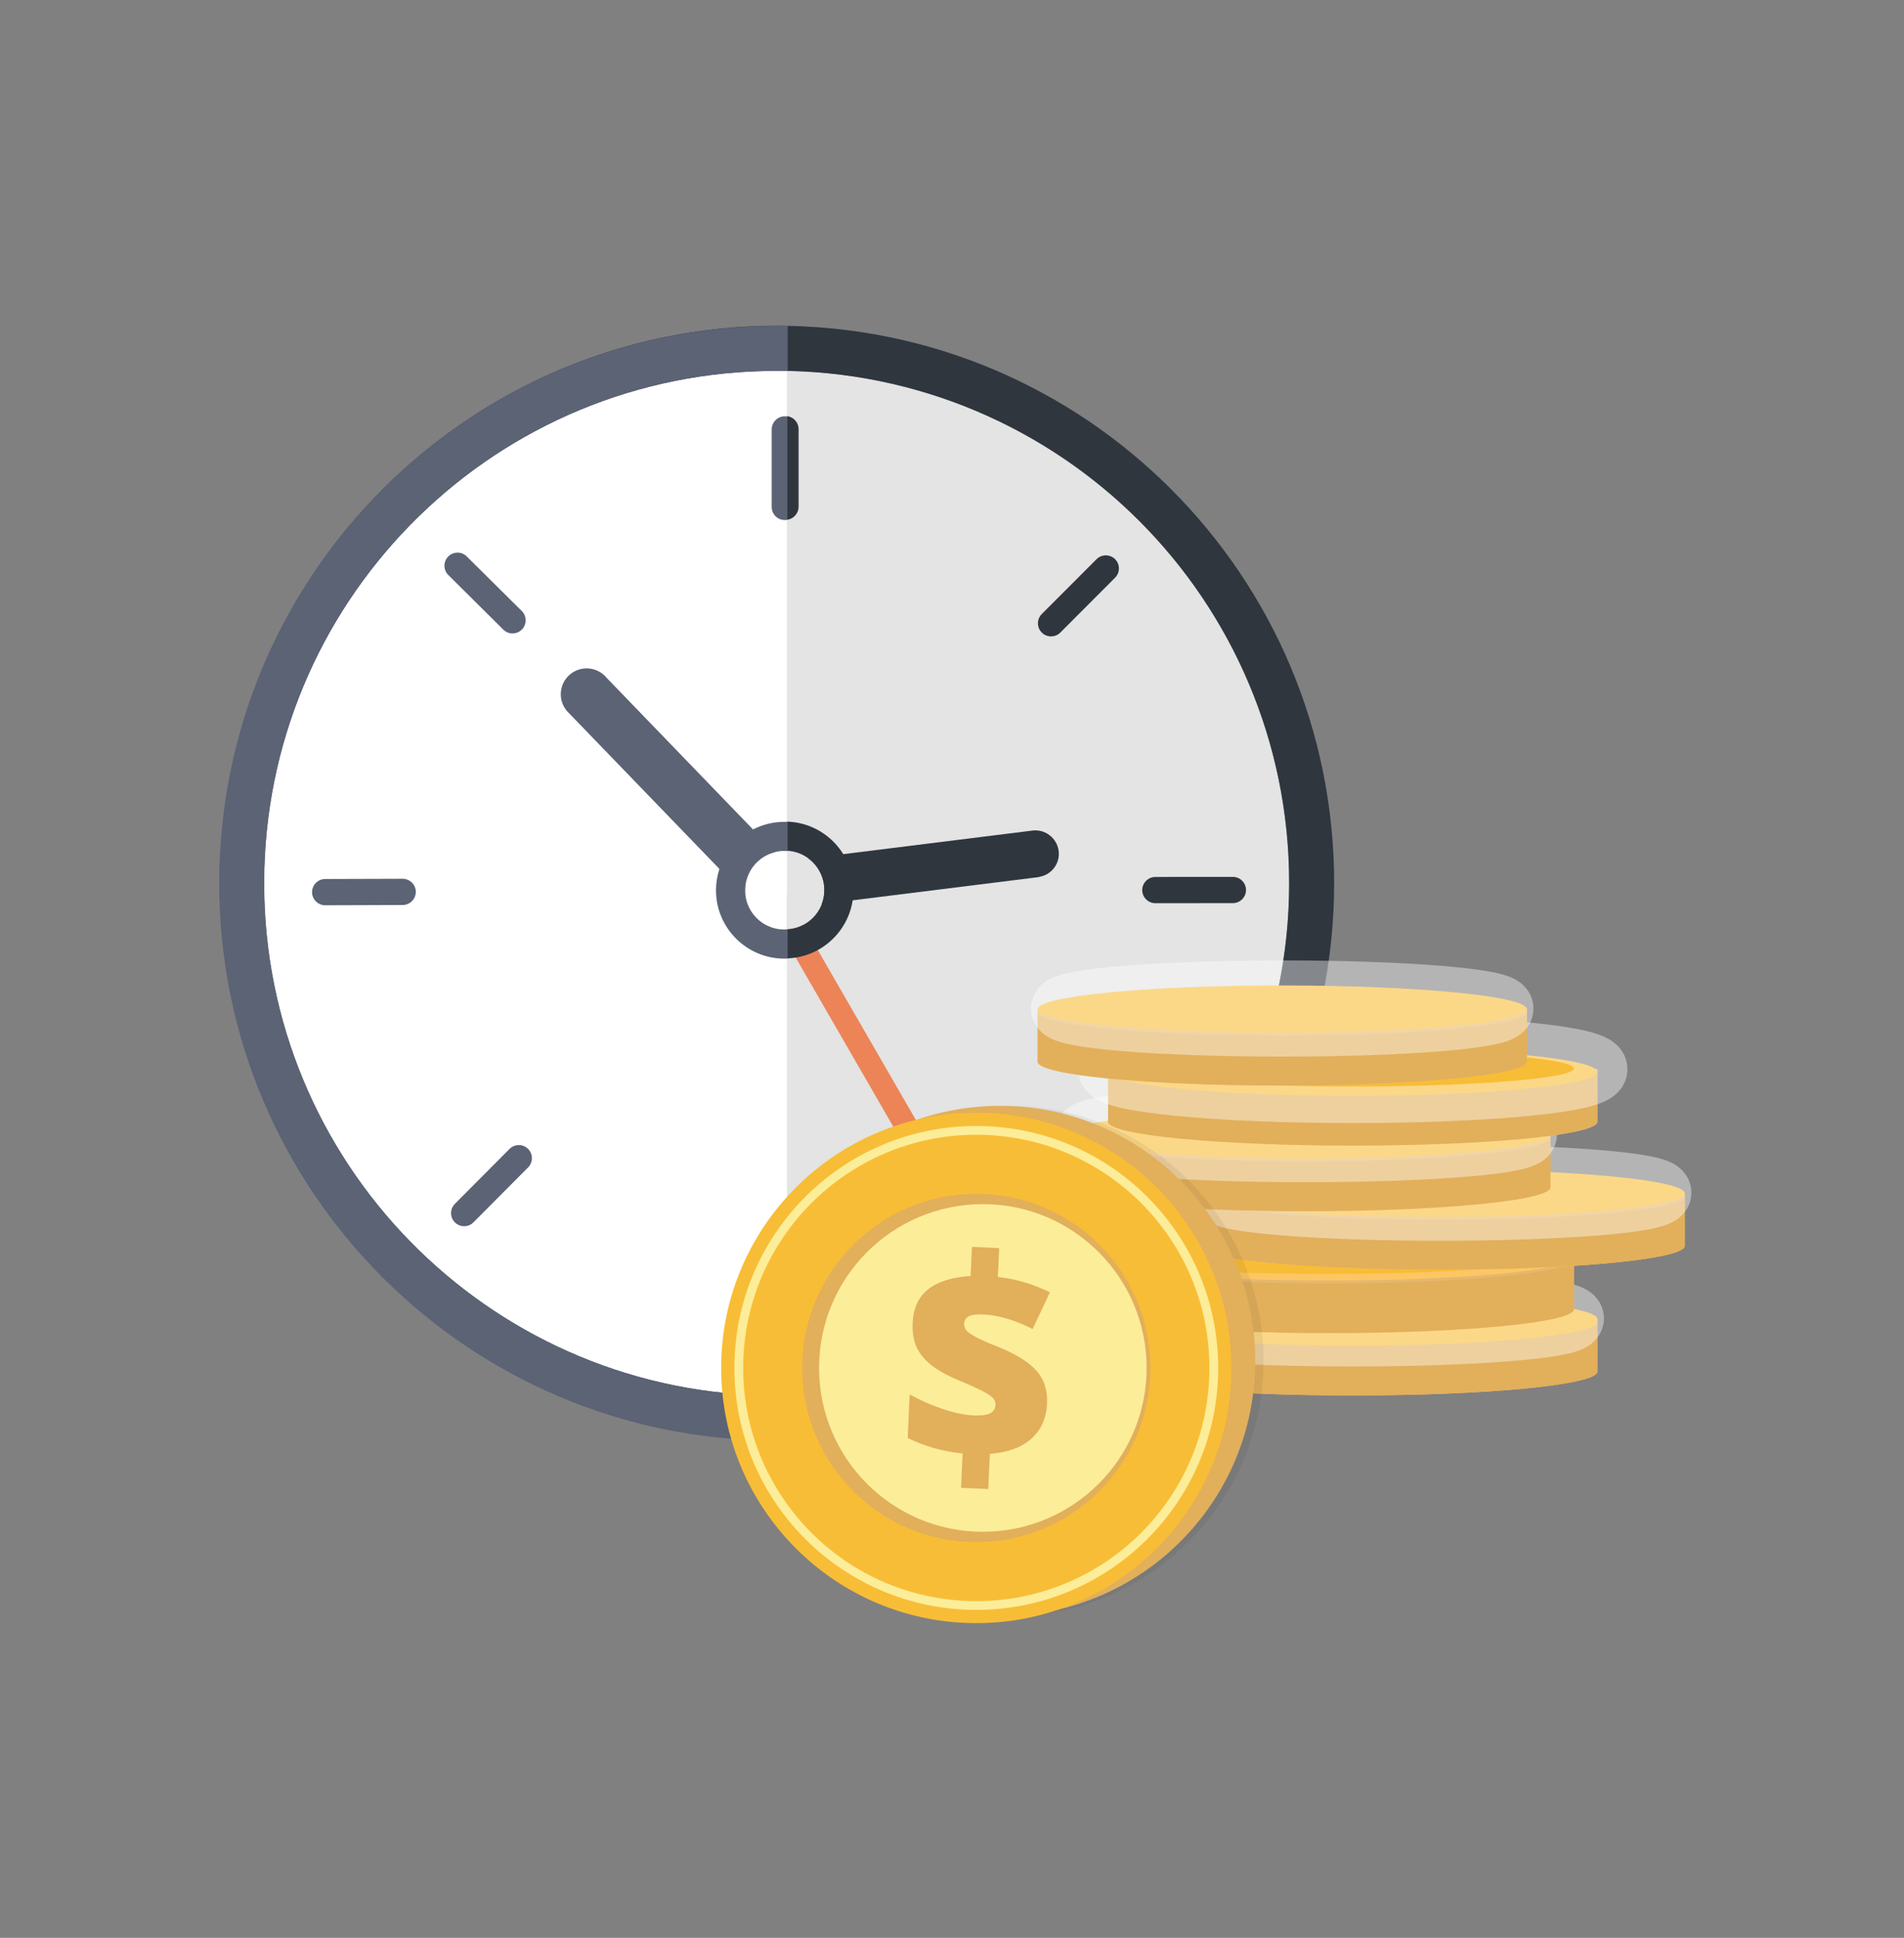 <?xml version="1.0" encoding="utf-8"?>
<!-- Generator: Adobe Illustrator 16.0.0, SVG Export Plug-In . SVG Version: 6.00 Build 0)  -->
<!DOCTYPE svg PUBLIC "-//W3C//DTD SVG 1.1//EN" "http://www.w3.org/Graphics/SVG/1.1/DTD/svg11.dtd">
<svg version="1.1" id="Layer_1" xmlns="http://www.w3.org/2000/svg" xmlns:xlink="http://www.w3.org/1999/xlink" x="0px" y="0px"
	 width="63.346px" height="64.456px" viewBox="-727.478 -314.898 63.346 64.456"
	 enable-background="new -727.478 -314.898 63.346 64.456" xml:space="preserve">
<rect x="-727.478" y="-314.898" width="63.346" height="64.456" fill="#808080" stroke="none"/>
<g>
	<circle fill="#E3E4E3" cx="-701.627" cy="-285.527" r="17.04"/>
	<path fill="#2F363E" d="M-701.628-302.565c9.412,0,17.04,7.628,17.04,17.038c0,9.411-7.628,17.04-17.04,17.04
		c-9.409,0-17.039-7.629-17.039-17.04C-718.667-294.937-711.037-302.565-701.628-302.565 M-701.628-304.063
		c-1.257,0-2.514,0.127-3.733,0.377c-1.191,0.243-2.363,0.607-3.482,1.08c-1.099,0.466-2.158,1.04-3.148,1.71
		c-0.981,0.662-1.904,1.425-2.743,2.263c-0.838,0.838-1.599,1.761-2.262,2.741c-0.67,0.992-1.245,2.051-1.709,3.149
		c-0.475,1.12-0.838,2.292-1.081,3.482c-0.25,1.221-0.377,2.477-0.377,3.733c0,1.258,0.127,2.514,0.377,3.734
		c0.243,1.191,0.606,2.362,1.081,3.481c0.464,1.1,1.039,2.159,1.709,3.15c0.663,0.981,1.424,1.903,2.262,2.742
		c0.839,0.838,1.762,1.599,2.743,2.263c0.99,0.669,2.05,1.244,3.148,1.708c1.119,0.475,2.291,0.838,3.482,1.081
		c1.22,0.25,2.477,0.377,3.733,0.377s2.513-0.127,3.734-0.377c1.19-0.243,2.362-0.606,3.481-1.081c1.1-0.464,2.158-1.039,3.15-1.708
		c0.98-0.664,1.903-1.425,2.741-2.263c0.839-0.839,1.6-1.761,2.263-2.742c0.67-0.991,1.246-2.051,1.71-3.15
		c0.474-1.119,0.837-2.29,1.081-3.481c0.249-1.221,0.377-2.477,0.377-3.734c0-1.257-0.128-2.513-0.377-3.733
		c-0.244-1.19-0.607-2.362-1.081-3.482c-0.464-1.099-1.04-2.157-1.71-3.149c-0.663-0.98-1.424-1.903-2.263-2.741
		c-0.838-0.838-1.761-1.601-2.741-2.263c-0.992-0.67-2.051-1.244-3.15-1.71c-1.119-0.473-2.291-0.837-3.481-1.08
		C-699.115-303.936-700.371-304.063-701.628-304.063L-701.628-304.063z"/>
	
		<rect x="-699.612" y="-285.738" transform="matrix(0.866 -0.5 0.5 0.866 46.801 -387.009)" fill="#EC8457" width="0.762" height="9.691"/>
	<path fill="#5B6375" d="M-701.605-286.49L-701.605-286.49L-701.605-286.49c-0.001-0.002-0.003-0.004-0.005-0.006l-5.661-5.861
		c-0.157-0.193-0.397-0.317-0.666-0.317c-0.476,0-0.862,0.386-0.862,0.86c0,0.25,0.107,0.476,0.277,0.633l5.684,5.884
		c0.014,0.014,0.028,0.024,0.044,0.033c0.155,0.142,0.356,0.229,0.582,0.229c0.472,0,0.854-0.383,0.854-0.855
		C-701.359-286.124-701.453-286.335-701.605-286.49z"/>
	<path fill="#2F363E" d="M-693.135-287.272L-693.135-287.272L-693.135-287.272c-0.004,0-0.006,0.001-0.008,0.002l-7.358,0.917
		c-0.227,0.009-0.447,0.116-0.594,0.312c-0.258,0.347-0.187,0.837,0.161,1.096c0.182,0.137,0.405,0.182,0.612,0.144l7.385-0.921
		c0.018-0.001,0.035-0.007,0.051-0.014c0.187-0.034,0.359-0.135,0.481-0.298c0.257-0.343,0.186-0.83-0.16-1.088
		C-692.735-287.25-692.94-287.297-693.135-287.272z"/>
	<g>
		<circle fill="#E3E4E3" cx="-701.359" cy="-285.294" r="1.308"/>
		<path fill="#2F363E" d="M-701.359-286.603c0.723,0,1.308,0.587,1.308,1.309c0,0.723-0.585,1.308-1.308,1.308
			s-1.308-0.585-1.308-1.308C-702.667-286.016-702.082-286.603-701.359-286.603 M-701.359-287.57c-1.256,0-2.275,1.021-2.275,2.275
			c0,1.255,1.02,2.275,2.275,2.275c1.255,0,2.275-1.021,2.275-2.275C-699.084-286.548-700.104-287.57-701.359-287.57
			L-701.359-287.57z"/>
	</g>
	<path fill="#2F363E" d="M-701.345-297.607L-701.345-297.607c-0.24,0-0.437-0.196-0.437-0.436v-2.58
		c0-0.239,0.196-0.436,0.437-0.436l0,0c0.239,0,0.436,0.196,0.436,0.436v2.58C-700.91-297.803-701.106-297.607-701.345-297.607z"/>
	<path fill="#2F363E" d="M-692.818-293.858L-692.818-293.858c-0.17-0.17-0.17-0.446,0-0.616l1.823-1.825
		c0.168-0.169,0.446-0.169,0.616,0l0,0c0.17,0.17,0.17,0.447,0,0.616l-1.822,1.825
		C-692.371-293.688-692.648-293.688-692.818-293.858z"/>
	<path fill="#2F363E" d="M-689.476-285.292L-689.476-285.292c0-0.239,0.196-0.436,0.437-0.437l2.579-0.002
		c0.239-0.001,0.436,0.195,0.436,0.436l0,0c0.001,0.239-0.195,0.436-0.435,0.436l-2.579,0.003
		C-689.279-284.856-689.476-285.053-689.476-285.292z"/>
	<path fill="#2F363E" d="M-693.021-277.033L-693.021-277.033c0.169-0.17,0.446-0.171,0.616-0.001l1.826,1.82
		c0.17,0.169,0.17,0.446,0.001,0.617l0,0c-0.169,0.169-0.446,0.17-0.616,0.001l-1.827-1.821
		C-693.191-276.585-693.191-276.864-693.021-277.033z"/>
	<path fill="#2F363E" d="M-701.32-273.41L-701.32-273.41c0.24,0,0.436,0.195,0.437,0.437l0.005,2.579
		c0.001,0.239-0.195,0.436-0.435,0.436l0,0c-0.24,0.001-0.437-0.194-0.437-0.434l-0.006-2.58
		C-701.756-273.211-701.56-273.409-701.32-273.41z"/>
	<path fill="#2F363E" d="M-709.888-276.692L-709.888-276.692c0.17,0.169,0.172,0.446,0.003,0.616l-1.82,1.828
		c-0.169,0.171-0.445,0.171-0.615,0.002l0,0c-0.17-0.169-0.172-0.446-0.002-0.616l1.818-1.828
		C-710.336-276.86-710.057-276.862-709.888-276.692z"/>
	<path fill="#2F363E" d="M-713.623-285.241L-713.623-285.241c0.001,0.24-0.195,0.437-0.434,0.438l-2.58,0.008
		c-0.239,0.001-0.437-0.195-0.438-0.436l0,0c0-0.238,0.195-0.436,0.435-0.437l2.58-0.008
		C-713.82-285.677-713.623-285.48-713.623-285.241z"/>
	<path fill="#2F363E" d="M-710.094-293.964L-710.094-293.964c-0.169,0.17-0.446,0.171-0.616,0.002l-1.831-1.817
		c-0.17-0.168-0.171-0.446-0.002-0.616l0,0c0.168-0.17,0.446-0.171,0.616-0.002l1.831,1.817
		C-709.927-294.413-709.926-294.134-710.094-293.964z"/>
	<path fill="#FFFFFF" d="M-701.299-302.553v34.069c-0.005,0-0.009,0-0.015,0.001c-0.011,0-0.022,0-0.033,0
		c-0.019,0.001-0.04,0.001-0.063,0.002c-0.081,0.001-0.161,0.001-0.24,0.001c-0.146,0-0.294-0.002-0.439-0.005
		c-9.211-0.226-16.605-7.766-16.605-17.034s7.392-16.81,16.605-17.033c0.146-0.003,0.293-0.005,0.439-0.005
		c0.113,0,0.225,0.001,0.337,0.003C-701.307-302.553-701.303-302.553-701.299-302.553z"/>
	<path fill="#5B6375" d="M-701.65-304.055c-1.257,0-2.513,0.126-3.733,0.377c-1.19,0.243-2.362,0.606-3.481,1.08
		c-1.099,0.465-2.157,1.04-3.149,1.709c-0.981,0.663-1.903,1.424-2.742,2.263s-1.6,1.761-2.263,2.743
		c-0.669,0.991-1.244,2.05-1.709,3.148c-0.475,1.119-0.837,2.291-1.081,3.481c-0.249,1.222-0.377,2.478-0.377,3.734
		s0.128,2.513,0.377,3.734c0.244,1.191,0.606,2.362,1.081,3.481c0.465,1.099,1.04,2.158,1.709,3.149
		c0.663,0.98,1.424,1.903,2.263,2.742s1.761,1.601,2.742,2.263c0.992,0.67,2.051,1.245,3.149,1.709
		c1.119,0.474,2.291,0.838,3.481,1.081c1.221,0.25,2.477,0.377,3.733,0.377c0.126,0,0.251-0.002,0.378-0.004v-1.498
		c-0.014,0-0.026,0.001-0.041,0.001c-0.011,0-0.022,0-0.033,0c-0.021,0.001-0.043,0.001-0.063,0.002
		c-0.081,0.001-0.161,0.001-0.24,0.001c-0.146,0-0.294-0.002-0.439-0.005c-9.205-0.233-16.599-7.771-16.599-17.034
		c0-9.263,7.394-16.8,16.599-17.033c0.146-0.003,0.293-0.005,0.439-0.005c0.113,0,0.225,0.001,0.337,0.003h0.015
		c0.008,0,0.018,0.001,0.026,0.001v-1.498C-701.399-304.053-701.524-304.055-701.65-304.055z"/>
	<polygon fill="#EC8457" points="-701.299,-285.146 -701.299,-283.621 -701.495,-283.984 -702.012,-284.89 -701.361,-285.271 	"/>
	<path fill="#5B6375" d="M-701.627-286.482L-701.627-286.482L-701.627-286.482c-0.001-0.003-0.003-0.004-0.005-0.006l-5.661-5.862
		c-0.157-0.193-0.398-0.317-0.667-0.317c-0.476,0-0.861,0.386-0.861,0.86c0,0.251,0.107,0.477,0.277,0.634l5.683,5.883
		c0.014,0.014,0.029,0.025,0.046,0.035c0.152,0.141,0.354,0.227,0.58,0.227c0.473,0,0.854-0.383,0.854-0.855
		C-701.382-286.116-701.474-286.328-701.627-286.482z"/>
	<path fill="#FFFFFF" d="M-701.299-286.59v2.606c0,0.004-0.06,0.004-0.097,0.004c-0.033,0-0.061,0-0.094-0.004
		c-0.631-0.047-1.134-0.544-1.196-1.171c-0.005-0.043-0.005-0.088-0.005-0.132c0-0.613,0.423-1.128,0.991-1.269
		c0.102-0.026,0.194-0.04,0.304-0.04C-701.358-286.595-701.299-286.594-701.299-286.59z"/>
	<path fill="#5B6375" d="M-701.698-286.555c0.102-0.026,0.207-0.04,0.316-0.04c0.037,0,0.074,0.001,0.109,0.005v-0.969
		c-0.035-0.003-0.072-0.003-0.109-0.003c-0.376,0-0.73,0.091-1.044,0.254c-0.524,0.271-0.93,0.742-1.117,1.312
		c-0.074,0.223-0.114,0.462-0.114,0.71c0,1.255,1.021,2.274,2.275,2.274c0.037,0,0.074,0,0.109-0.003v-0.969
		c-0.035,0.004-0.072,0.004-0.109,0.004c-0.033,0-0.066,0-0.101-0.004c-0.631-0.047-1.137-0.544-1.199-1.171
		c-0.006-0.043-0.008-0.088-0.008-0.132C-702.689-285.9-702.266-286.415-701.698-286.555z"/>
	<path fill="#5B6375" d="M-701.299-301.044v3.439c-0.022,0.004-0.046,0.005-0.069,0.005c-0.239,0-0.436-0.195-0.436-0.436v-2.579
		c0-0.239,0.196-0.437,0.436-0.437C-701.344-301.051-701.321-301.049-701.299-301.044z"/>
	<path fill="#5B6375" d="M-701.272-273.395v3.44c-0.021,0.003-0.041,0.004-0.062,0.004c-0.001,0-0.001,0-0.001,0
		c-0.24,0-0.436-0.195-0.436-0.435l-0.007-2.579c0-0.24,0.196-0.437,0.437-0.437C-701.318-273.401-701.296-273.4-701.272-273.395z"
		/>
	<path fill="#5B6375" d="M-709.91-276.685L-709.91-276.685c0.17,0.169,0.171,0.446,0.002,0.617l-1.819,1.828
		c-0.169,0.17-0.446,0.171-0.616,0.001l0,0c-0.17-0.169-0.171-0.446-0.002-0.616l1.819-1.828
		C-710.356-276.853-710.08-276.855-709.91-276.685z"/>
	<path fill="#5B6375" d="M-713.644-285.234L-713.644-285.234c0,0.24-0.195,0.437-0.435,0.438l-2.579,0.009
		c-0.24,0-0.437-0.195-0.438-0.436l0,0c-0.001-0.239,0.195-0.437,0.435-0.438l2.579-0.008
		C-713.842-285.668-713.645-285.473-713.644-285.234z"/>
	<path fill="#5B6375" d="M-710.116-293.958L-710.116-293.958c-0.169,0.17-0.446,0.172-0.616,0.003l-1.831-1.817
		c-0.171-0.169-0.171-0.446-0.002-0.616l0,0c0.169-0.17,0.446-0.172,0.616-0.002l1.831,1.816
		C-709.948-294.405-709.947-294.127-710.116-293.958z"/>
	<path fill="#2F363E" d="M-701.299-304.431v0.749c0,0,0.008-0.001,0-0.001V-304.431L-701.299-304.431z"/>
	<g>
		<path fill="#FDC665" d="M-674.334-271.023v1.747c0,0.372-2.632,0.684-6.183,0.769c-0.626,0.015-1.281,0.023-1.956,0.023
			c-4.496,0-8.139-0.355-8.139-0.792v-1.747H-674.334z"/>
		<path fill="#E2AF5B" d="M-690.612-271.023v1.747c0,0.437,3.644,0.792,8.14,0.792c4.495,0,8.139-0.355,8.139-0.792v-1.747H-690.612
			z"/>
		<ellipse fill="#F8BD36" cx="-682.473" cy="-270.931" rx="8.139" ry="0.792"/>
		<ellipse fill="#F8BD36" cx="-682.473" cy="-271.023" rx="8.139" ry="0.791"/>
		
			<ellipse opacity="0.41" fill="none" stroke="#FFFFFF" stroke-width="2" stroke-miterlimit="10" cx="-682.473" cy="-271.047" rx="7.358" ry="0.6"/>
		<path fill="#FDC665" d="M-675.115-273.097v1.747c0,0.372-2.633,0.684-6.182,0.769c-0.628,0.016-1.283,0.022-1.958,0.022
			c-4.494,0-8.139-0.354-8.139-0.791v-1.747H-675.115z"/>
		<path fill="#E2AF5B" d="M-691.393-273.097v1.747c0,0.438,3.645,0.792,8.139,0.792c4.495,0,8.14-0.354,8.14-0.792v-1.747H-691.393z
			"/>
		<ellipse opacity="0.11" fill="#FFFFFF" cx="-683.254" cy="-273.005" rx="8.139" ry="0.792"/>
		<ellipse fill="#FDC665" cx="-683.254" cy="-273.097" rx="8.139" ry="0.791"/>
		<ellipse fill="#F8BD36" cx="-683.255" cy="-273.121" rx="7.357" ry="0.599"/>
		<path fill="#FDC665" d="M-671.425-275.205v1.747c0,0.372-2.632,0.684-6.183,0.769c-0.626,0.016-1.282,0.023-1.957,0.023
			c-4.495,0-8.138-0.354-8.138-0.792v-1.747H-671.425z"/>
		<path fill="#E2AF5B" d="M-687.702-275.205v1.747c0,0.438,3.643,0.792,8.138,0.792c4.496,0,8.14-0.354,8.14-0.792v-1.747H-687.702z
			"/>
		<ellipse opacity="0.11" fill="#FFFFFF" cx="-679.563" cy="-275.112" rx="8.139" ry="0.791"/>
		<ellipse fill="#F8BD36" cx="-679.563" cy="-275.205" rx="8.139" ry="0.791"/>
		
			<ellipse opacity="0.41" fill="none" stroke="#FFFFFF" stroke-width="2" stroke-miterlimit="10" cx="-679.564" cy="-275.228" rx="7.358" ry="0.6"/>
		<path fill="#FDC665" d="M-675.897-277.151v1.748c0,0.371-2.631,0.683-6.181,0.768c-0.628,0.016-1.282,0.023-1.958,0.023
			c-4.494,0-8.138-0.354-8.138-0.791v-1.748H-675.897z"/>
		<path fill="#E2AF5B" d="M-692.174-277.151v1.747c0,0.438,3.644,0.792,8.139,0.792s8.138-0.354,8.138-0.792v-1.747H-692.174z"/>
		<ellipse opacity="0.11" fill="#FFFFFF" cx="-684.035" cy="-277.058" rx="8.138" ry="0.791"/>
		<ellipse fill="#F8BD36" cx="-684.035" cy="-277.151" rx="8.138" ry="0.792"/>
		
			<ellipse opacity="0.41" fill="none" stroke="#FFFFFF" stroke-width="2" stroke-miterlimit="10" cx="-684.035" cy="-277.174" rx="7.358" ry="0.599"/>
		<path fill="#FDC665" d="M-674.334-279.335v1.748c0,0.371-2.632,0.684-6.183,0.768c-0.626,0.016-1.281,0.024-1.956,0.024
			c-4.496,0-8.139-0.354-8.139-0.792v-1.748H-674.334z"/>
		<path fill="#E2AF5B" d="M-690.612-279.335v1.748c0,0.438,3.644,0.792,8.14,0.792c4.495,0,8.139-0.354,8.139-0.792v-1.748H-690.612
			z"/>
		<ellipse fill="#F8BD36" cx="-682.473" cy="-279.243" rx="8.139" ry="0.793"/>
		
			<ellipse opacity="0.41" fill="none" stroke="#FFFFFF" stroke-width="2" stroke-miterlimit="10" cx="-682.473" cy="-279.335" rx="8.139" ry="0.792"/>
		<ellipse fill="#F8BD36" cx="-682.473" cy="-279.358" rx="7.358" ry="0.599"/>
		<path fill="#FDC665" d="M-676.677-281.329v1.747c0,0.371-2.633,0.684-6.183,0.769c-0.626,0.015-1.282,0.022-1.956,0.022
			c-4.495,0-8.139-0.354-8.139-0.791v-1.747H-676.677z"/>
		<path fill="#E2AF5B" d="M-692.955-281.329v1.747c0,0.438,3.644,0.792,8.139,0.792c4.494,0,8.139-0.354,8.139-0.792v-1.747
			H-692.955z"/>
		<ellipse opacity="0.11" fill="#FFFFFF" cx="-684.816" cy="-281.237" rx="8.139" ry="0.792"/>
		<ellipse fill="#F8BD36" cx="-684.816" cy="-281.329" rx="8.139" ry="0.791"/>
		
			<ellipse opacity="0.41" fill="none" stroke="#FFFFFF" stroke-width="2" stroke-miterlimit="10" cx="-684.817" cy="-281.353" rx="7.357" ry="0.6"/>
		<circle opacity="0.07" fill="#231F20" cx="-693.928" cy="-269.628" r="8.488"/>
		<circle fill="#E2AF5B" cx="-694.205" cy="-269.628" r="8.488"/>
		<circle fill="#F8BD36" cx="-694.997" cy="-269.398" r="8.488"/>
		<path fill="#FCED99" d="M-694.997-277.446c-4.443,0-8.047,3.604-8.047,8.048c0,4.443,3.604,8.047,8.047,8.047
			c4.444,0,8.048-3.604,8.048-8.047C-686.949-273.842-690.552-277.446-694.997-277.446z M-694.997-261.642
			c-4.283,0-7.755-3.474-7.755-7.756c0-4.283,3.472-7.756,7.755-7.756s7.756,3.473,7.756,7.756
			C-687.241-265.116-690.714-261.642-694.997-261.642z"/>
		<circle fill="#E2AF5B" cx="-694.996" cy="-269.398" r="5.793"/>
		<circle fill="#FCED99" cx="-694.779" cy="-269.398" r="5.449"/>
		<path fill="#E2AF5B" d="M-695.452-266.556c-0.638-0.058-1.246-0.229-1.826-0.512l0.065-1.451c0.331,0.188,0.691,0.347,1.082,0.479
			c0.391,0.134,0.737,0.207,1.037,0.221c0.248,0.011,0.431-0.011,0.549-0.064c0.118-0.056,0.18-0.153,0.187-0.293
			c0.004-0.096-0.034-0.18-0.113-0.25c-0.081-0.071-0.216-0.153-0.405-0.247c-0.19-0.093-0.447-0.206-0.771-0.342
			c-0.364-0.152-0.656-0.32-0.875-0.501c-0.22-0.181-0.377-0.379-0.471-0.595c-0.095-0.217-0.134-0.481-0.12-0.796
			c0.021-0.481,0.193-0.851,0.515-1.107s0.793-0.404,1.413-0.441l0.044-0.97l0.905,0.041l-0.044,0.961
			c0.579,0.059,1.157,0.229,1.734,0.508l-0.576,1.223c-0.598-0.301-1.141-0.463-1.63-0.485c-0.233-0.01-0.399,0.011-0.496,0.063
			c-0.098,0.053-0.148,0.135-0.153,0.245c-0.004,0.096,0.026,0.177,0.093,0.243c0.064,0.065,0.181,0.141,0.346,0.226
			c0.166,0.086,0.396,0.185,0.692,0.301c0.6,0.243,1.024,0.509,1.278,0.796c0.253,0.287,0.369,0.648,0.35,1.083
			c-0.021,0.489-0.195,0.881-0.52,1.173s-0.785,0.46-1.383,0.507l-0.054,1.17l-0.905-0.041L-695.452-266.556z"/>
	</g>
</g>
</svg>
